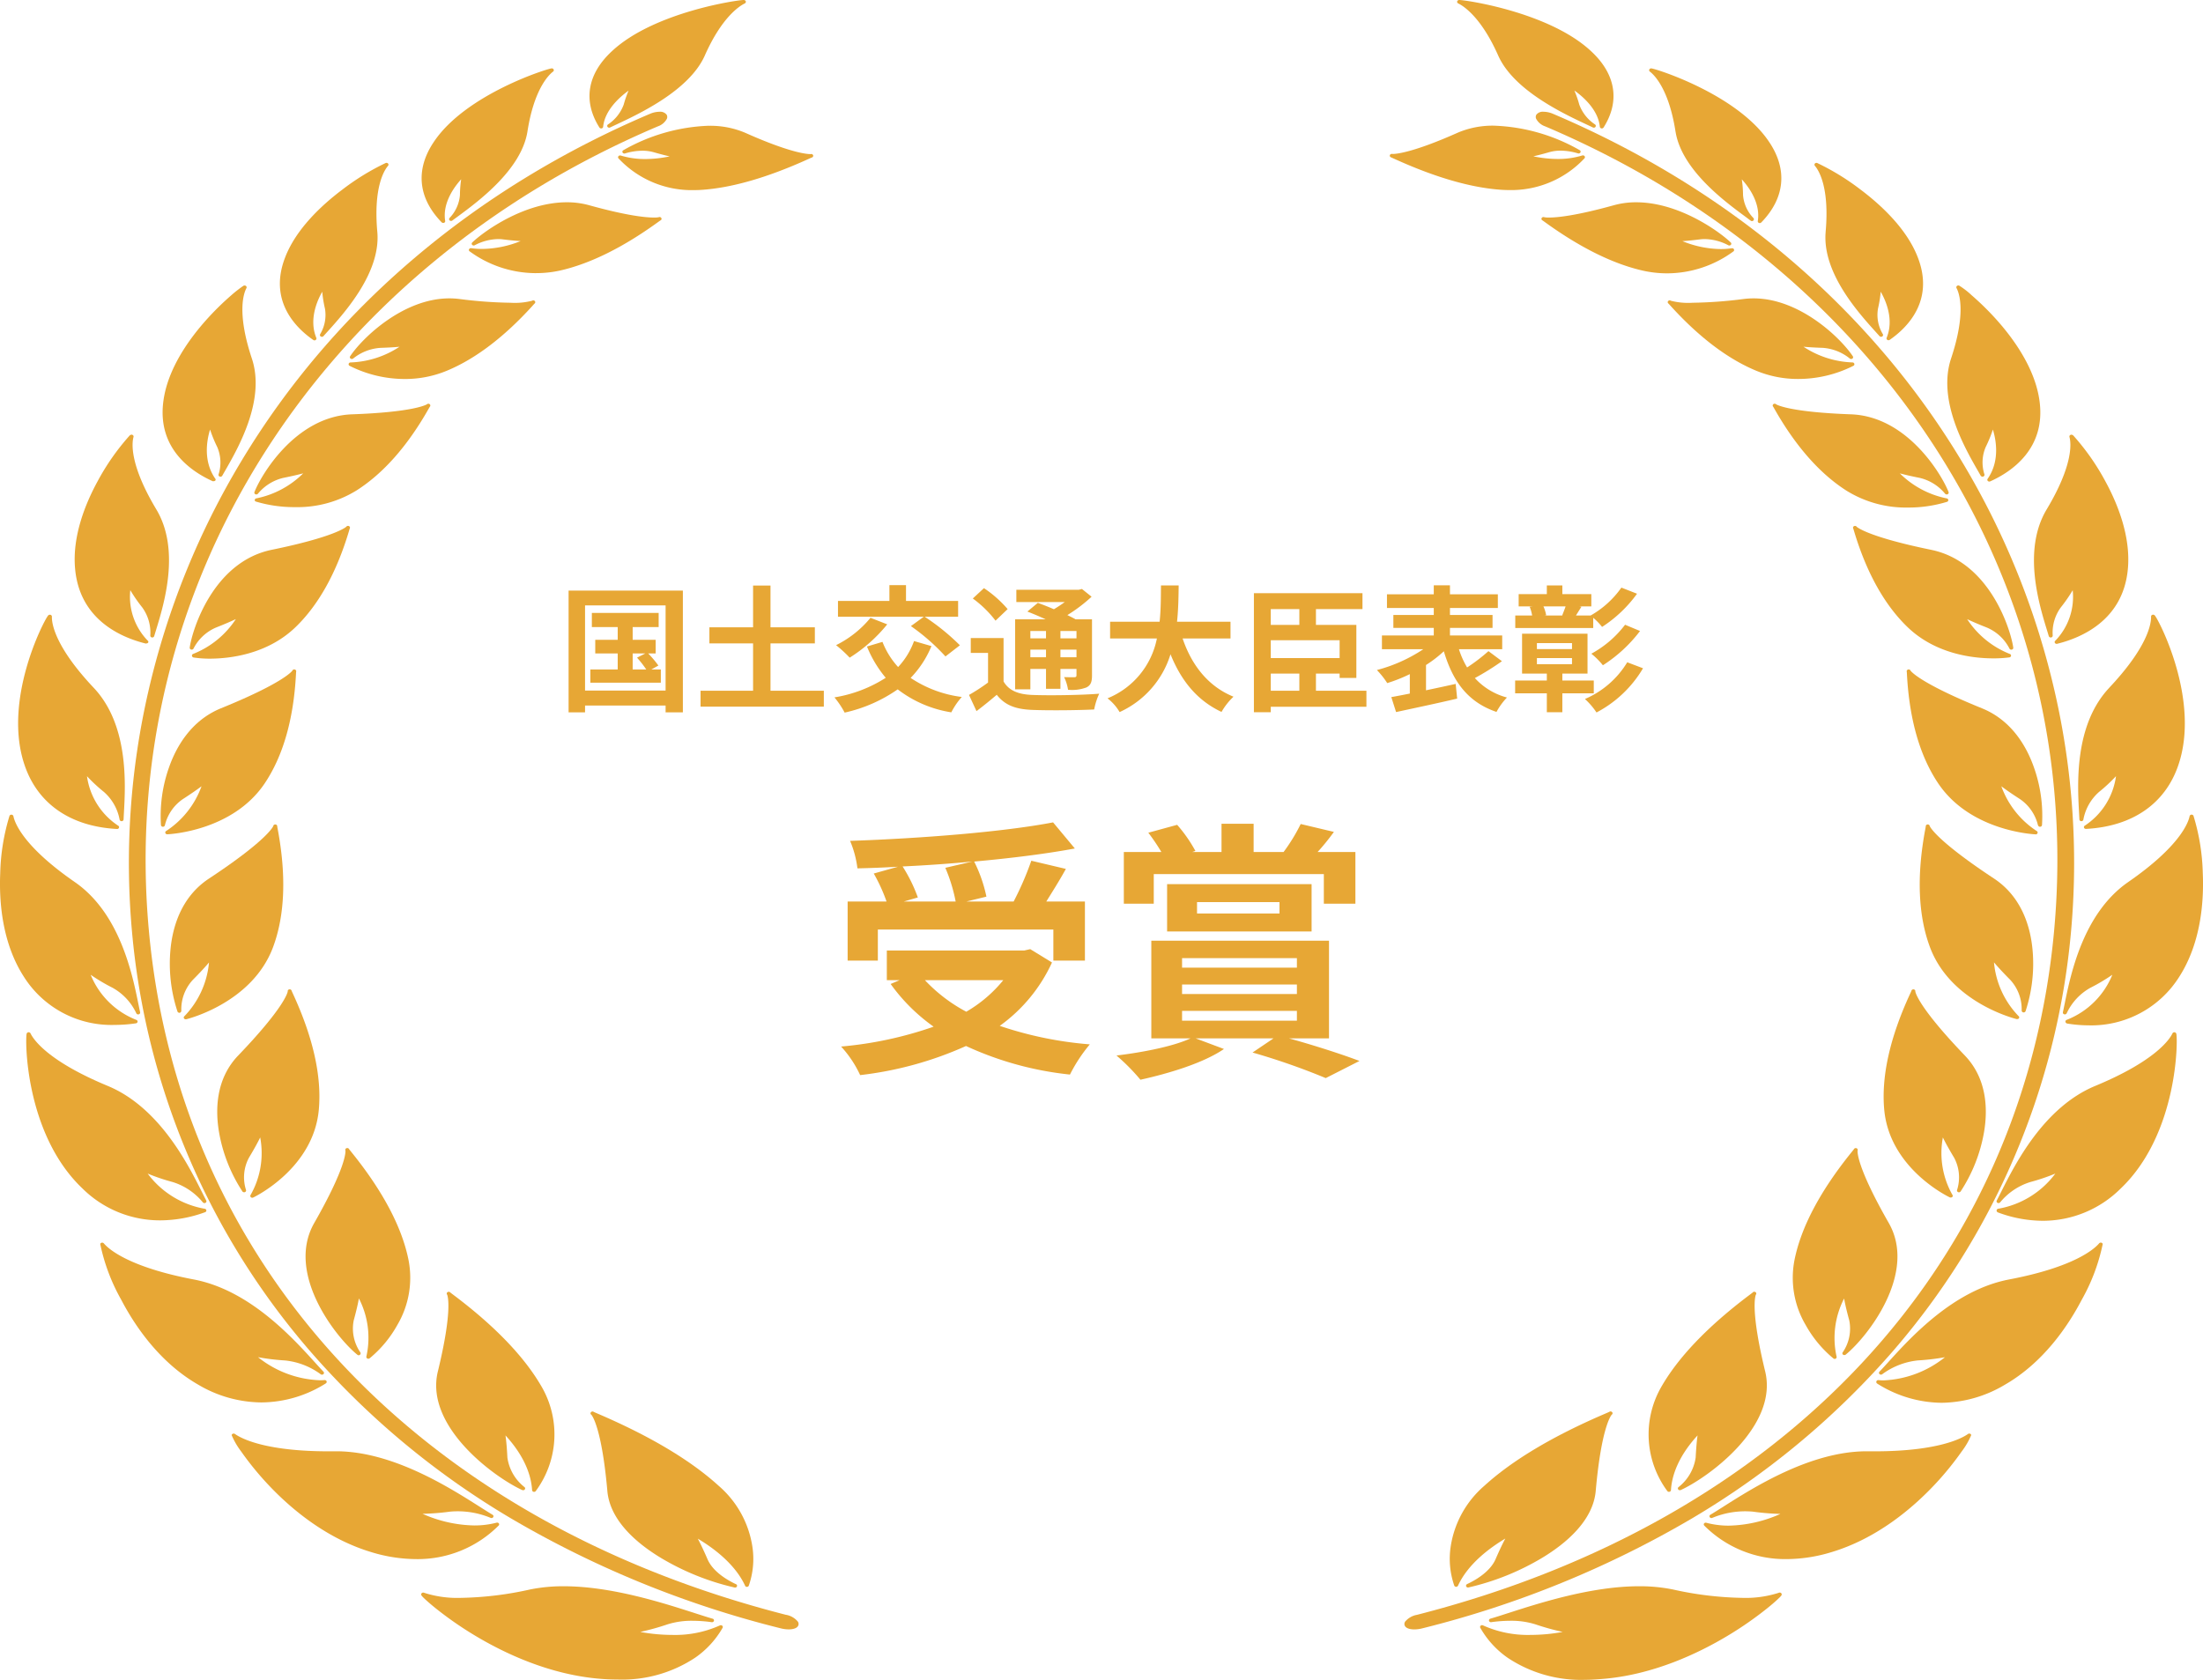 <svg xmlns="http://www.w3.org/2000/svg" xmlns:xlink="http://www.w3.org/1999/xlink" width="323.836" height="247" viewBox="0 0 323.836 247"><defs><clipPath id="a"><rect width="323.836" height="247" fill="none"/></clipPath></defs><g transform="translate(-402 -1008)"><g transform="translate(-228.723 1087.502)"><g transform="translate(607.299)"><path d="M-69-6.92h1.86l-1.22.62A15.227,15.227,0,0,1-67-4.56h-2Zm2.74,2.36,1.04-.58a15.435,15.435,0,0,0-1.5-1.78h1.1v-2H-69V-10.8h3.82v-2.08H-75v2.08h3.8v1.88h-3.3v2h3.3v2.36h-4.02v1.94h10.36V-4.56ZM-76-1.46V-13.98h11.84V-1.46Zm-2.42-14.7V1.74H-76v-1h11.84v1h2.54v-17.9ZM-48.74-1.44V-8.4h6.52v-2.36h-6.52V-16.9H-51.3v6.14h-6.42V-8.4h6.42v6.96h-7.72V.9H-40.9V-1.44Zm20.64-9.5a30.549,30.549,0,0,1,5.08,4.46l2.12-1.64a32.76,32.76,0,0,0-5.18-4.2h4.92v-2.32h-7.66v-2.32h-2.44v2.32h-7.56v2.32H-26.2Zm-5.94-1.22A15.335,15.335,0,0,1-39.1-8.14a19.473,19.473,0,0,1,2,1.84,22.415,22.415,0,0,0,5.52-4.9Zm6.4,3.42a11.047,11.047,0,0,1-2.34,3.82,11.9,11.9,0,0,1-2.3-3.7l-2.28.68a17.145,17.145,0,0,0,2.76,4.6A19.8,19.8,0,0,1-39.34-.46a12.885,12.885,0,0,1,1.5,2.24,21.868,21.868,0,0,0,7.8-3.42,17.285,17.285,0,0,0,7.88,3.38A10.75,10.75,0,0,1-20.62-.52a17.441,17.441,0,0,1-7.52-2.8A14.838,14.838,0,0,0-25.08-8Zm19.4-1.48v1.08h-2.3v-1.08Zm4.48,1.08H-6.12v-1.08h2.36ZM-6.12-6.36V-7.48h2.36v1.12Zm-4.42,0V-7.48h2.3v1.12Zm0,1.72h2.3v2.92h2.12V-4.64h2.36v.92c0,.2-.06.28-.3.3-.2,0-.9,0-1.52-.02A6.5,6.5,0,0,1-5-1.58a6.019,6.019,0,0,0,2.7-.34c.64-.32.82-.82.82-1.78v-8.24H-3.9c-.34-.2-.76-.4-1.2-.62a22.764,22.764,0,0,0,3.56-2.7L-2.96-16.4l-.46.12H-12.6v1.8h7.12a18.479,18.479,0,0,1-1.6,1.06c-.82-.36-1.66-.68-2.36-.94l-1.54,1.28c.82.32,1.78.72,2.68,1.14h-4.48v10.3h2.24Zm-3.34-8.8a17.13,17.13,0,0,0-3.48-3.08L-19-15a16.235,16.235,0,0,1,3.34,3.26Zm-.6,4.26H-19.3V-7h2.54v4.36a27.529,27.529,0,0,1-2.8,1.82l1.1,2.38c1.12-.84,2.06-1.62,2.98-2.4C-14.28.7-12.7,1.28-10.3,1.38c2.44.1,6.68.06,9.14-.06A9.828,9.828,0,0,1-.42-1c-2.74.22-7.48.28-9.86.18-2.04-.08-3.42-.64-4.2-1.98Zm33.36.06v-2.46H11.02c.2-1.86.22-3.7.24-5.34H8.66c-.02,1.64,0,3.46-.2,5.34H1.18v2.46H8.06A11.99,11.99,0,0,1,.8-.32,7.046,7.046,0,0,1,2.58,1.7a13.766,13.766,0,0,0,7.48-8.5c1.56,3.86,3.88,6.78,7.5,8.48A9.571,9.571,0,0,1,19.32-.56c-3.74-1.52-6.16-4.66-7.48-8.56ZM24.8-3.96H29v2.52H24.8ZM29-13.44v2.32H24.8v-2.32Zm5.92,7.2H24.8V-8.86H34.92Zm3.94,4.8H31.44V-3.96h3.48v.64h2.46v-7.8H31.44v-2.32h6.84v-2.34H22.32V1.72H24.8V.92H38.86ZM56.8-7.26a26.275,26.275,0,0,1-3.14,2.4,12.553,12.553,0,0,1-1.2-2.68h6.36V-9.56H51.14v-1.12H57.4v-1.9H51.14V-13.6h7.04v-2.02H51.14v-1.32H48.76v1.32H41.88v2.02h6.88v1.02H42.82v1.9h5.94v1.12H41.14v2.02h6.08A22.721,22.721,0,0,1,40.4-4.48a12.314,12.314,0,0,1,1.52,1.92,22.924,22.924,0,0,0,3.32-1.32v2.86c-1,.2-1.94.38-2.72.52l.7,2.2C45.7,1.16,49.06.46,52.2-.28l-.22-2.16c-1.44.32-2.94.64-4.36.94V-5.22a18.151,18.151,0,0,0,2.62-2.02C51.56-2.8,53.76.24,57.98,1.68A9.594,9.594,0,0,1,59.52-.44,9.722,9.722,0,0,1,54.8-3.3a37.974,37.974,0,0,0,3.98-2.48Zm11.34-6.58c-.14.42-.34.92-.5,1.32l.08.02h-2.7l.26-.04a5.315,5.315,0,0,0-.4-1.3Zm4.06,1.68a8.954,8.954,0,0,1,1.3,1.34,19.169,19.169,0,0,0,5.14-4.88l-2.3-.9a13.9,13.9,0,0,1-4.52,4.1H69.66l.8-1.28-.32-.06h1.78v-1.8H67.66v-1.28H65.38v1.28H61.24v1.8h2.1l-.48.06a6.139,6.139,0,0,1,.36,1.28H60.74v1.84H72.2Zm4.68,1.02a15.484,15.484,0,0,1-4.96,4.26,10.5,10.5,0,0,1,1.7,1.7,21.063,21.063,0,0,0,5.46-5.04ZM63.92-6.24h5.16v.9H63.92Zm0-2.2h5.16v.88H63.92Zm8.36,7.38V-2.94H67.66V-3.96h3.7V-9.82H61.74v5.86h3.64v1.02H60.72v1.88h4.66V1.72h2.28V-1.06ZM77.2-5.62a13.448,13.448,0,0,1-6.22,5.4,10.4,10.4,0,0,1,1.7,1.98,17.231,17.231,0,0,0,6.84-6.5ZM-23.04,24.6a24.028,24.028,0,0,1,1.52,4.96h-7.64l2.08-.6a22.717,22.717,0,0,0-2.24-4.56c3.4-.16,6.88-.4,10.24-.72Zm-9.92,9.08h25.8v4.56h4.64V29.56H-8.2c.92-1.48,1.96-3.12,2.88-4.8l-5.08-1.2a45.373,45.373,0,0,1-2.6,6h-6.96l2.96-.72a20.957,20.957,0,0,0-1.8-5.16c5.32-.48,10.48-1.12,14.8-1.92l-3.2-3.84c-7.28,1.4-19.32,2.36-29.84,2.72a15.052,15.052,0,0,1,1.08,4.04c1.92-.04,3.96-.12,5.96-.24l-3.56,1a24.935,24.935,0,0,1,1.88,4.12H-37.4v8.68h4.44Zm18.44,7.44a19.8,19.8,0,0,1-5.44,4.64,23.276,23.276,0,0,1-6.08-4.64Zm3.96-4.56-.88.2h-20.2v4.36h1.88l-1.32.56a26.912,26.912,0,0,0,6.32,6.28,55.857,55.857,0,0,1-13.6,2.92,16.378,16.378,0,0,1,2.8,4.2A52.431,52.431,0,0,0-20,50.8,48.255,48.255,0,0,0-4.72,55,23,23,0,0,1-1.8,50.56a54.529,54.529,0,0,1-13.24-2.72,23.5,23.5,0,0,0,7.68-9.32ZM7.6,25.52h25v4.36h4.64v-7.6H31.68a33.272,33.272,0,0,0,2.4-2.96L29.2,18.16a26.5,26.5,0,0,1-2.52,4.12h-4.4V18.12H17.56v4.16H13.24l.48-.16a21.017,21.017,0,0,0-2.68-3.84L6.8,19.44a29.368,29.368,0,0,1,1.92,2.84H3.2v7.6H7.6Zm6.36,4.12H26.08v1.68H13.96ZM30.8,33.96V27H9.56v6.96ZM11.76,45.64H28.64v1.44H11.76Zm0-3.88H28.64v1.4H11.76Zm0-3.88H28.64v1.4H11.76Zm21.6,11.8V35.32H7.24V49.68H13c-2.48,1.16-6.92,2.04-10.88,2.52a29.592,29.592,0,0,1,3.52,3.56c4.16-.92,9.24-2.44,12.28-4.52l-4.16-1.56H25.2l-3.08,2.08a99.615,99.615,0,0,1,10.76,3.76L37.84,53c-2.52-.96-6.6-2.28-10.36-3.32Z" transform="translate(185.425 23.498)" fill="#e7a735"/></g></g><g transform="translate(402 1008)"><g transform="translate(0 0)" clip-path="url(#a)"><path d="M1611.734,788.754a.273.273,0,0,0,.243.261.3.3,0,0,0,.326-.173,22.339,22.339,0,0,0,1.021-9.1c-.309-3.238-1.537-7.669-5.635-10.391-8.365-5.518-9.4-7.562-9.47-7.726a.26.26,0,0,0-.026-.091.3.3,0,0,0-.287-.154.288.288,0,0,0-.26.188.262.262,0,0,0-.012.1c-.009.07-.044.262-.082.464-1.269,6.811-1.037,12.622.69,17.271,3.027,8.136,12.366,10.5,12.762,10.6.026.006.052-.007.077-.007h0a.266.266,0,0,0,.292-.247.237.237,0,0,0-.1-.191,13.057,13.057,0,0,1-3.612-7.9c.458.548,1.209,1.381,2.39,2.57a6.385,6.385,0,0,1,1.681,4.52" transform="translate(-1314.551 -640.157)" fill="#e7a735"/><path d="M1605.275,641.179a.289.289,0,0,0,.3.2.28.28,0,0,0,.272-.237,21.319,21.319,0,0,0-1.214-8.576c-1.041-2.933-3.2-6.807-7.6-8.6-8.94-3.629-10.384-5.373-10.5-5.525a.273.273,0,0,0-.05-.089.312.312,0,0,0-.309-.094.275.275,0,0,0-.214.221.254.254,0,0,0,.011.118c.008.067.017.241.028.439.358,6.583,1.9,11.954,4.592,15.964,4.7,6.994,13.92,7.478,14.311,7.495,0,0,.009.007.014.007h0a.284.284,0,0,0,.293-.27.265.265,0,0,0-.152-.234,13.2,13.2,0,0,1-5.187-6.571c.557.424,1.434,1.044,2.762,1.9a6.494,6.494,0,0,1,2.628,3.851" transform="translate(-1305.679 -519.816)" fill="#e7a735"/><path d="M1577.654,943.506a.311.311,0,0,0,.363-.1,23.1,23.1,0,0,0,3.437-8.7c.553-3.229.516-7.806-2.806-11.279-6.755-7.038-7.26-9.242-7.291-9.429a.259.259,0,0,0,0-.1.281.281,0,0,0-.235-.206.305.305,0,0,0-.3.12.271.271,0,0,0-.044.111c-.027.07-.11.251-.205.456-2.963,6.43-4.236,12.16-3.782,17.031.8,8.564,9.283,12.7,9.644,12.871a.307.307,0,0,0,.137.012h0a.265.265,0,0,0,.293-.245.222.222,0,0,0-.056-.146,12.476,12.476,0,0,1-1.4-8.439c.3.626.816,1.589,1.656,2.985a6.118,6.118,0,0,1,.428,4.75.259.259,0,0,0,.166.308" transform="translate(-1289.811 -768.217)" fill="#e7a735"/><path d="M1498.5,1090.651a.318.318,0,0,0,.379-.01c3.17-2.577,10.559-11.949,6.326-19.353-4.7-8.213-4.605-10.456-4.586-10.644a.257.257,0,0,0,.024-.1.264.264,0,0,0-.18-.247.317.317,0,0,0-.322.058.3.3,0,0,0-.07.1c-.046.066-.182.234-.337.425-4.608,5.708-7.431,11.046-8.389,15.866a13.652,13.652,0,0,0,1.635,9.524,17.218,17.218,0,0,0,4.082,4.931.324.324,0,0,0,.192.076h0a.288.288,0,0,0,.293-.275.269.269,0,0,0-.021-.1,12.655,12.655,0,0,1,1.114-8.506c.118.671.345,1.708.762,3.231a6.167,6.167,0,0,1-.977,4.7.246.246,0,0,0,.071.335" transform="translate(-1227.561 -891.465)" fill="#e7a735"/><path d="M1375.5,1221.723a.245.245,0,0,0-.036.342.314.314,0,0,0,.371.083c4.012-1.822,14.4-9.348,12.4-17.471-2.169-8.923-1.442-11.058-1.365-11.244a.273.273,0,0,0,.055-.1.249.249,0,0,0-.1-.28.319.319,0,0,0-.325-.024.315.315,0,0,0-.1.084c-.067.057-.247.191-.469.358-6.187,4.652-10.59,9.275-13.086,13.74a13.993,13.993,0,0,0,1.018,15.093.3.3,0,0,0,.238.11.322.322,0,0,0,.081-.01.271.271,0,0,0,.211-.239c.208-3.433,2.329-6.336,3.912-8.047-.1.672-.2,1.716-.281,3.26a6.729,6.729,0,0,1-2.517,4.341" transform="translate(-1128.766 -1003.06)" fill="#e7a735"/><path d="M1208.4,1328.935a.254.254,0,0,0-.141.323.293.293,0,0,0,.275.175.326.326,0,0,0,.061-.006,37.292,37.292,0,0,0,10.889-4.388c3.377-2.045,7.476-5.419,7.829-9.878.81-9.07,2.188-10.952,2.332-11.124a.3.3,0,0,0,.1-.1.242.242,0,0,0-.025-.287.31.31,0,0,0-.3-.1.357.357,0,0,0-.136.063c-.1.048-.347.155-.657.288-7.667,3.291-13.631,6.859-17.727,10.605a14.718,14.718,0,0,0-4.9,8.825,11.954,11.954,0,0,0,.516,5.825.305.305,0,0,0,.545.009c1.482-3.234,4.723-5.6,6.958-6.93-.336.624-.813,1.595-1.434,3.033-.81,1.861-2.966,3.091-4.179,3.658" transform="translate(-992.739 -1096.01)" fill="#e7a735"/><path d="M1552.779,489.2c-9.081-1.861-10.84-3.268-10.975-3.387a.29.29,0,0,0-.073-.077.319.319,0,0,0-.328-.024.257.257,0,0,0-.145.266.26.26,0,0,0,.036.1c.023.061.075.234.129.416,1.829,6.088,4.479,10.828,7.876,14.089,4.154,3.977,9.672,4.57,12.591,4.57a17.015,17.015,0,0,0,2.351-.146.278.278,0,0,0,.244-.229.261.261,0,0,0-.177-.274,13.345,13.345,0,0,1-6.275-5.118c.612.294,1.551.708,2.933,1.252a6.639,6.639,0,0,1,3.292,3.089.3.3,0,0,0,.346.139.265.265,0,0,0,.208-.285c-.354-2.584-3.435-12.6-12.034-14.379" transform="translate(-1268.866 -408.349)" fill="#e7a735"/><path d="M1499.773,386.088a.314.314,0,0,0,.371.073.253.253,0,0,0,.139-.318c-.893-2.334-5.946-11.115-14.339-11.431-8.877-.316-10.846-1.371-11-1.464a.314.314,0,0,0-.085-.062.32.32,0,0,0-.324.028.249.249,0,0,0-.094.281.277.277,0,0,0,.061.1c.035.054.12.2.209.361,3.076,5.417,6.605,9.433,10.492,11.935a16.556,16.556,0,0,0,9.1,2.528,19.259,19.259,0,0,0,5.75-.841.263.263,0,0,0,.19-.267.275.275,0,0,0-.233-.238,13.579,13.579,0,0,1-6.894-3.681c.633.172,1.576.4,2.93.668a6.869,6.869,0,0,1,3.727,2.33" transform="translate(-1213.846 -313.491)" fill="#e7a735"/><path d="M1413.9,284.424a.318.318,0,0,0,.38,0,.245.245,0,0,0,.063-.338c-1.855-2.778-7.862-8.514-14.582-8.514a11.945,11.945,0,0,0-1.42.084,64.584,64.584,0,0,1-7.574.561,10.14,10.14,0,0,1-3.164-.294.328.328,0,0,0-.1-.046.313.313,0,0,0-.307.087.243.243,0,0,0-.032.288.3.3,0,0,0,.088.093c.049.048.173.185.3.329,4.182,4.607,8.425,7.82,12.613,9.548a15.989,15.989,0,0,0,6.124,1.2,18.031,18.031,0,0,0,8.142-1.938.253.253,0,0,0,.132-.295.289.289,0,0,0-.278-.2,13.888,13.888,0,0,1-7.195-2.307c.63.06,1.541.121,2.815.163a7.108,7.108,0,0,1,3.995,1.575" transform="translate(-1141.979 -231.7)" fill="#e7a735"/><path d="M1306.128,192.216a7.663,7.663,0,0,1,3.447.909.315.315,0,0,0,.375-.064.244.244,0,0,0-.015-.344c-1.588-1.534-7.553-5.912-13.912-5.912a12.174,12.174,0,0,0-3.231.423c-5.7,1.586-8.443,1.822-9.573,1.822a3.484,3.484,0,0,1-.688-.047.342.342,0,0,0-.1-.026.3.3,0,0,0-.287.134.243.243,0,0,0,.024.29.312.312,0,0,0,.108.079c.056.036.2.144.36.257,5.138,3.721,9.969,6.115,14.361,7.116a16.261,16.261,0,0,0,3.582.4,16.525,16.525,0,0,0,9.751-3.23.245.245,0,0,0,.07-.31.3.3,0,0,0-.311-.147,11.4,11.4,0,0,1-1.649.118,15.34,15.34,0,0,1-5.613-1.166c.585-.038,1.429-.114,2.616-.262a5.6,5.6,0,0,1,.686-.042" transform="translate(-1055.516 -157.062)" fill="#e7a735"/><path d="M1156.179,120.795c.066.026.248.109.455.2,6.02,2.74,11.34,4.272,15.814,4.554.354.021.711.033,1.06.033a14.736,14.736,0,0,0,11.07-4.671.243.243,0,0,0,.007-.316.311.311,0,0,0-.334-.1,12.113,12.113,0,0,1-3.621.515,17.365,17.365,0,0,1-3.57-.39c.552-.124,1.321-.317,2.376-.62a6.017,6.017,0,0,1,1.626-.212,8.989,8.989,0,0,1,2.557.4.306.306,0,0,0,.355-.131.249.249,0,0,0-.094-.335,27.206,27.206,0,0,0-12.6-3.608,13.1,13.1,0,0,0-5.326,1.027c-6.675,2.982-9.132,3.133-9.556,3.133l-.069,0a.356.356,0,0,0-.106-.009.289.289,0,0,0-.257.183.248.248,0,0,0,.093.283.322.322,0,0,0,.121.055" transform="translate(-951.658 -97.636)" fill="#e7a735"/><path d="M1736.356,760.978a31.218,31.218,0,0,0-1.374-8.483.31.31,0,0,0-.243-.144.281.281,0,0,0-.27.118h0a.391.391,0,0,0-.058.142c-.2.939-1.44,4.412-9.04,9.663-6.617,4.6-8.443,13.578-9.32,17.895-.1.474-.18.884-.259,1.235a.262.262,0,0,0,.2.3.3.3,0,0,0,.356-.141,8.3,8.3,0,0,1,3.491-3.758,27.173,27.173,0,0,0,3.223-1.916,11.935,11.935,0,0,1-6.711,6.634.263.263,0,0,0-.185.273.312.312,0,0,0,.245.265,19.842,19.842,0,0,0,3.092.267h0a15.266,15.266,0,0,0,13.386-7.127c3.187-4.953,3.645-11.028,3.469-15.226" transform="translate(-1412.552 -632.566)" fill="#e7a735"/><path d="M1733.08,578.467c-5.138,5.464-4.659,14.139-4.428,18.308.021.388.041.735.053,1.035a.278.278,0,0,0,.269.253.289.289,0,0,0,.311-.211,7.14,7.14,0,0,1,2.31-4.088,24.06,24.06,0,0,0,2.49-2.315,10.384,10.384,0,0,1-4.587,7.274.25.25,0,0,0-.114.3.292.292,0,0,0,.277.179h.018c6.791-.364,11.6-3.669,13.546-9.308,3.3-9.543-2.763-21.255-3.42-22.059a.327.327,0,0,0-.3-.13.308.308,0,0,0-.181.078.28.28,0,0,0-.085.239c.019.9-.369,4.3-6.163,10.441" transform="translate(-1423.038 -477.322)" fill="#e7a735"/><path d="M1686.847,953.327a.308.308,0,0,0-.068-.008.312.312,0,0,0-.292.2c-.437.883-2.547,4.049-11.363,7.7-7.574,3.161-11.771,11.522-13.789,15.54-.252.5-.47.937-.663,1.3a.25.25,0,0,0,.11.338.315.315,0,0,0,.384-.061,9.293,9.293,0,0,1,4.445-2.995,29.827,29.827,0,0,0,3.672-1.242,13.288,13.288,0,0,1-8.381,5.168.279.279,0,0,0-.248.23.3.3,0,0,0,.182.308,19.082,19.082,0,0,0,6.587,1.235h0a16.2,16.2,0,0,0,11.423-4.7c8.568-8.116,8.465-22.3,8.21-22.838a.316.316,0,0,0-.212-.178" transform="translate(-1367.155 -801.539)" fill="#e7a735"/><path d="M1593.828,1147.659a.312.312,0,0,0-.21-.08.338.338,0,0,0-.272.146c-.674.778-3.621,3.46-13.247,5.282-8.143,1.572-14.435,8.52-17.815,12.252-.46.508-.857.946-1.2,1.3a.245.245,0,0,0,.009.353.317.317,0,0,0,.391.028,10.655,10.655,0,0,1,5.278-2.04,33.014,33.014,0,0,0,3.945-.467,15.425,15.425,0,0,1-9.046,3.406h0c-.243,0-.489-.021-.731-.037a.274.274,0,0,0-.188.5,17.96,17.96,0,0,0,9.488,2.831h0a18.519,18.519,0,0,0,9.275-2.647c5.66-3.251,9.28-8.606,11.321-12.513a28.36,28.36,0,0,0,3.078-8.19.3.3,0,0,0-.079-.126" transform="translate(-1284.808 -964.871)" fill="#e7a735"/><path d="M1456.427,1324.044a.308.308,0,0,0-.231-.1.378.378,0,0,0-.236.091c-.847.591-4.337,2.518-13.7,2.518-.31,0-.627,0-.952-.006h-.19c-8.258,0-16.611,5.307-21.1,8.158-.731.465-1.362.866-1.884,1.176a.248.248,0,0,0-.1.344.308.308,0,0,0,.371.119,12.566,12.566,0,0,1,5.965-.923,36.142,36.142,0,0,0,4.06.334,19.459,19.459,0,0,1-7.606,1.727h0a12.858,12.858,0,0,1-3.284-.423.306.306,0,0,0-.33.1.239.239,0,0,0,.028.313,16.779,16.779,0,0,0,12.151,4.927,22.771,22.771,0,0,0,6.541-1.02c6.712-2.014,11.927-6.479,15.12-9.869a44.317,44.317,0,0,0,4.029-4.934,11.1,11.1,0,0,0,1.4-2.407.254.254,0,0,0-.064-.128" transform="translate(-1166.714 -1113.155)" fill="#e7a735"/><path d="M1275.4,1466.011a.3.3,0,0,0-.258-.137.452.452,0,0,0-.18.045,15.867,15.867,0,0,1-5.358.732,50.107,50.107,0,0,1-10.162-1.232,24.428,24.428,0,0,0-4.964-.475c-7,0-14.651,2.465-19.219,3.938-1.036.334-1.931.623-2.654.832a.262.262,0,0,0-.2.312.293.293,0,0,0,.329.2,20.8,20.8,0,0,1,2.815-.206,11.78,11.78,0,0,1,3.675.523,36.556,36.556,0,0,0,4.014,1.116,26.088,26.088,0,0,1-4.713.44,16.03,16.03,0,0,1-7-1.4.317.317,0,0,0-.342.043.244.244,0,0,0-.059.307,13.478,13.478,0,0,0,4.025,4.412,19.431,19.431,0,0,0,11.433,3.241h0c.751,0,1.532-.054,2.32-.114,7.6-.566,14.373-3.821,18.712-6.441a52.136,52.136,0,0,0,5.663-3.943c.752-.6,1.255-1.054,1.544-1.322.621-.575.618-.646.613-.751a.249.249,0,0,0-.041-.125" transform="translate(-1013.526 -1231.707)" fill="#e7a735"/><path d="M1693.673,430.165c.1.328.191.623.266.88a.3.3,0,0,0,.286.2.279.279,0,0,0,.292-.264.233.233,0,0,0,0-.043,6.268,6.268,0,0,1,1.195-4.123,21.687,21.687,0,0,0,1.743-2.52,9.268,9.268,0,0,1-2.57,7.439.244.244,0,0,0-.041.317.3.3,0,0,0,.251.129.323.323,0,0,0,.077-.009c3.578-.882,9.685-3.477,10.387-10.953.463-4.825-1.524-9.67-3.273-12.885a34.352,34.352,0,0,0-4.7-6.737.445.445,0,0,0-.318-.17.317.317,0,0,0-.069.007.3.3,0,0,0-.166.094.266.266,0,0,0-.045.267c.218.814.62,3.989-3.374,10.642-3.551,5.955-1.113,13.91.059,17.733" transform="translate(-1392.773 -337.51)" fill="#e7a735"/><path d="M1624.6,291.589a.309.309,0,0,0,.268.145.279.279,0,0,0,.289-.264.241.241,0,0,0-.02-.1,5.751,5.751,0,0,1,.2-4,19.428,19.428,0,0,0,1.052-2.563c.461,1.491,1.065,4.612-.771,7.245a.244.244,0,0,0,.031.317.308.308,0,0,0,.217.087.32.32,0,0,0,.131-.028c3.119-1.4,8.208-4.8,7.247-11.827-.634-4.724-3.752-9.064-6.255-11.872a40.894,40.894,0,0,0-3.734-3.681,11.889,11.889,0,0,0-1.767-1.372h0a.317.317,0,0,0-.116-.049.2.2,0,0,0-.058-.008.32.32,0,0,0-.1.015.288.288,0,0,0-.155.11.262.262,0,0,0,0,.291c.378.716,1.436,3.578-.826,10.355-2,6.094,2,13.081,3.929,16.438.162.283.308.537.432.76" transform="translate(-1333.44 -221.648)" fill="#e7a735"/><path d="M1510.839,160.566c-.51,5.945,4.777,11.812,7.318,14.631.224.249.425.471.6.666a.31.31,0,0,0,.233.1.279.279,0,0,0,.292-.264.244.244,0,0,0-.047-.144,5.476,5.476,0,0,1-.7-3.739,17.539,17.539,0,0,0,.4-2.482c.759,1.329,1.976,4.1.87,6.78a.249.249,0,0,0,.1.3.319.319,0,0,0,.353,0c2.594-1.8,6.583-5.764,4.139-12.1-1.624-4.259-5.5-7.8-8.461-10.021a35.427,35.427,0,0,0-6.32-3.875h0a.32.32,0,0,0-.085-.024.192.192,0,0,0-.038-.005.332.332,0,0,0-.125.025.283.283,0,0,0-.144.125.261.261,0,0,0,.055.309c.517.608,2.155,3.106,1.556,9.723" transform="translate(-1242.474 -126.442)" fill="#e7a735"/><path d="M1375.57,72.483c.913,5.617,7.273,10.288,10.329,12.533.266.2.5.382.707.534a.327.327,0,0,0,.188.073h0a.289.289,0,0,0,.293-.276.263.263,0,0,0-.085-.192,5.468,5.468,0,0,1-1.514-3.364,16.54,16.54,0,0,0-.182-2.316c1.026,1.128,2.775,3.493,2.351,6.135a.259.259,0,0,0,.167.277.318.318,0,0,0,.122.024.307.307,0,0,0,.22-.09c3.5-3.59,3.9-7.811,1.131-11.884-4.724-7.02-16.789-10.772-17.307-10.772a.339.339,0,0,0-.115.021.28.28,0,0,0-.17.154.259.259,0,0,0,.116.319c.635.493,2.782,2.586,3.746,8.822" transform="translate(-1129.266 -53.11)" fill="#e7a735"/><path d="M1212.169.519c.742.366,3.359,2,5.867,7.693,2.3,5.093,9.57,8.5,13.066,10.136.313.147.593.277.831.392a.329.329,0,0,0,.143.031.279.279,0,0,0,.291-.264.258.258,0,0,0-.131-.22,5.928,5.928,0,0,1-2.3-2.905,16.574,16.574,0,0,0-.722-2.073c1.271.9,3.5,2.827,3.744,5.334a.275.275,0,0,0,.229.234.322.322,0,0,0,.063.006.3.3,0,0,0,.254-.133c2.455-3.883,1.8-7.875-1.854-11.24C1225.522,1.8,1213.258,0,1212.3,0a.328.328,0,0,0-.247.092.254.254,0,0,0-.066.111c-.021.075-.026.215.179.316" transform="translate(-997.784 0)" fill="#e7a735"/><path d="M1239.4,286.046a109.006,109.006,0,0,0,26.7-62.173,112.521,112.521,0,0,0-2.411-35.513,115.785,115.785,0,0,0-13.623-33.735c-13.478-22.453-34.264-40.13-60.11-51.12a3.622,3.622,0,0,0-1.377-.3,1.194,1.194,0,0,0-1.056.423.658.658,0,0,0-.05.585,2.338,2.338,0,0,0,1.337,1.139c50.069,21.284,79.438,67.692,74.819,118.231-4.493,49.162-39.508,86.781-93.666,100.631a2.9,2.9,0,0,0-1.747,1.014.616.616,0,0,0-.057.545c.146.37.662.583,1.415.583a4.808,4.808,0,0,0,1.162-.152,149.287,149.287,0,0,0,39.654-16.166,120.2,120.2,0,0,0,29.009-23.991" transform="translate(-961.675 -86.773)" fill="#e7a735"/><path d="M143.367,789.908a.3.3,0,0,0,.249.126.324.324,0,0,0,.077-.009c.4-.1,9.737-2.483,12.762-10.618,1.726-4.648,1.958-10.458.69-17.269-.038-.2-.074-.4-.082-.466a.259.259,0,0,0-.012-.1.288.288,0,0,0-.26-.189.3.3,0,0,0-.287.154.259.259,0,0,0-.026.09c-.076.175-1.123,2.221-9.471,7.729-4.1,2.721-5.325,7.152-5.634,10.39a22.488,22.488,0,0,0,1.021,9.129.319.319,0,0,0,.276.206h0a.3.3,0,0,0,.291-.292.437.437,0,0,0,0-.053,6.383,6.383,0,0,1,1.681-4.487c1.18-1.189,1.931-2.023,2.39-2.572a13.064,13.064,0,0,1-3.635,7.922.241.241,0,0,0-.033.313" transform="translate(-116.31 -640.158)" fill="#e7a735"/><path d="M134.366,642.008a.25.25,0,0,0-.109.3.292.292,0,0,0,.277.179h.014c.39-.017,9.612-.494,14.311-7.489,2.689-4.011,4.234-9.382,4.592-15.965.011-.2.02-.371.028-.438a.257.257,0,0,0,.011-.117.274.274,0,0,0-.214-.222.312.312,0,0,0-.309.094.272.272,0,0,0-.049.087c-.118.159-1.573,1.9-10.5,5.526-4.392,1.8-6.554,5.67-7.595,8.6a21.306,21.306,0,0,0-1.213,8.576.28.28,0,0,0,.273.237.291.291,0,0,0,.3-.2,6.49,6.49,0,0,1,2.627-3.852c1.328-.858,2.205-1.479,2.762-1.9a13.189,13.189,0,0,1-5.211,6.585" transform="translate(-109.948 -519.815)" fill="#e7a735"/><path d="M185.6,944.25a.309.309,0,0,0,.208.078.317.317,0,0,0,.137-.031c.361-.173,8.847-4.326,9.644-12.89.453-4.871-.819-10.6-3.782-17.031-.095-.206-.178-.386-.205-.456a.274.274,0,0,0-.044-.111.305.305,0,0,0-.3-.121.281.281,0,0,0-.235.206.26.26,0,0,0,0,.1c-.032.195-.546,2.4-7.291,9.43-3.322,3.472-3.36,8.05-2.806,11.279a23.092,23.092,0,0,0,3.436,8.7.3.3,0,0,0,.25.12.279.279,0,0,0,.291-.264.24.24,0,0,0-.022-.1,6.1,6.1,0,0,1,.438-4.713c.84-1.4,1.353-2.358,1.656-2.984a12.472,12.472,0,0,1-1.42,8.473.244.244,0,0,0,.049.312" transform="translate(-148.726 -768.216)" fill="#e7a735"/><path d="M263.244,1091.21a.316.316,0,0,0,.153.039.31.31,0,0,0,.191-.064,17.088,17.088,0,0,0,4.082-4.92,13.651,13.651,0,0,0,1.635-9.524c-.958-4.82-3.78-10.158-8.389-15.866-.155-.192-.291-.36-.337-.425a.29.29,0,0,0-.069-.1.317.317,0,0,0-.322-.058.263.263,0,0,0-.18.247.259.259,0,0,0,.023.1c.02.2.1,2.445-4.585,10.646-4.233,7.4,3.155,16.793,6.326,19.37a.332.332,0,0,0,.2.085h0a.293.293,0,0,0,.293-.281.27.27,0,0,0-.059-.167,6.155,6.155,0,0,1-.96-4.674c.417-1.523.644-2.564.762-3.235a12.619,12.619,0,0,1,1.1,8.537.252.252,0,0,0,.132.286" transform="translate(-209.251 -891.466)" fill="#e7a735"/><path d="M375.449,1222.149a.309.309,0,0,0,.136.028.279.279,0,0,0,.292-.264.256.256,0,0,0-.116-.21,6.706,6.706,0,0,1-2.494-4.321c-.076-1.544-.183-2.589-.281-3.26,1.584,1.711,3.7,4.614,3.912,8.048a.272.272,0,0,0,.211.239.322.322,0,0,0,.082.01.3.3,0,0,0,.238-.11,14,14,0,0,0,1.017-15.093c-2.5-4.465-6.9-9.088-13.086-13.74-.222-.167-.4-.3-.469-.358a.318.318,0,0,0-.429-.06.249.249,0,0,0-.1.28.277.277,0,0,0,.055.1c.079.19.8,2.33-1.364,11.244-2.009,8.124,8.383,15.649,12.4,17.472" transform="translate(-298.681 -1003.06)" fill="#e7a735"/><path d="M513.863,1329.173a.285.285,0,0,0,.276.163.293.293,0,0,0,.269-.172,11.952,11.952,0,0,0,.516-5.825,14.72,14.72,0,0,0-4.9-8.825c-4.1-3.746-10.06-7.314-17.727-10.605-.31-.133-.56-.24-.657-.288a.356.356,0,0,0-.136-.062.31.31,0,0,0-.3.1.242.242,0,0,0-.024.287.3.3,0,0,0,.1.1c.144.172,1.522,2.054,2.333,11.122.353,4.461,4.452,7.835,7.829,9.88a37.284,37.284,0,0,0,10.89,4.387.321.321,0,0,0,.061.005h.005a.278.278,0,0,0,.29-.263.265.265,0,0,0-.184-.245c-1.217-.572-3.351-1.8-4.155-3.646-.621-1.44-1.1-2.41-1.434-3.034,2.236,1.328,5.477,3.7,6.958,6.93" transform="translate(-404.339 -1096.009)" fill="#e7a735"/><path d="M181.314,486.074a.261.261,0,0,0,.036-.1.256.256,0,0,0-.145-.266.319.319,0,0,0-.327.023.285.285,0,0,0-.073.076c-.142.126-1.913,1.531-10.977,3.388-8.6,1.781-11.679,11.795-12.033,14.379a.265.265,0,0,0,.209.285.3.3,0,0,0,.346-.14,6.638,6.638,0,0,1,3.291-3.089c1.383-.545,2.321-.958,2.934-1.252A13.345,13.345,0,0,1,158.3,504.5a.261.261,0,0,0-.177.275.3.3,0,0,0,.244.253,15.613,15.613,0,0,0,2.351.17h0c2.919,0,8.437-.618,12.591-4.595,3.4-3.26,6.046-8.012,7.876-14.1.055-.182.107-.367.13-.429" transform="translate(-129.906 -408.351)" fill="#e7a735"/><path d="M237.117,373.655c.089-.157.174-.306.209-.36a.276.276,0,0,0,.061-.1.249.249,0,0,0-.095-.281.319.319,0,0,0-.324-.028.306.306,0,0,0-.084.06c-.165.1-2.143,1.15-11,1.466-8.393.315-13.445,9.1-14.339,11.43a.253.253,0,0,0,.138.319.314.314,0,0,0,.371-.073,6.877,6.877,0,0,1,3.726-2.33c1.355-.271,2.3-.5,2.932-.669a13.567,13.567,0,0,1-6.894,3.681.275.275,0,0,0-.233.238c-.01.118.068.2.19.238a19.7,19.7,0,0,0,5.749.812h0a16.536,16.536,0,0,0,9.1-2.5c3.887-2.5,7.417-6.488,10.492-11.905" transform="translate(-174.141 -313.491)" fill="#e7a735"/><path d="M316.954,276.677c.13-.144.254-.28.3-.328a.292.292,0,0,0,.089-.1.243.243,0,0,0-.034-.288.313.313,0,0,0-.306-.086.321.321,0,0,0-.1.046,10.161,10.161,0,0,1-3.165.294,64.6,64.6,0,0,1-7.575-.561,11.958,11.958,0,0,0-1.419-.084c-6.719,0-12.726,5.736-14.583,8.514a.246.246,0,0,0,.063.338.317.317,0,0,0,.38,0,7.112,7.112,0,0,1,4-1.575c1.274-.041,2.185-.1,2.815-.163a13.9,13.9,0,0,1-7.194,2.308.289.289,0,0,0-.278.2.253.253,0,0,0,.132.295,18.03,18.03,0,0,0,8.142,1.938,16,16,0,0,0,6.124-1.2c4.188-1.728,8.431-4.941,12.613-9.548" transform="translate(-238.693 -231.699)" fill="#e7a735"/><path d="M399.846,197.222a16.233,16.233,0,0,0,3.581-.387c4.39-1,9.222-3.386,14.36-7.107.157-.113.306-.217.361-.253a.31.31,0,0,0,.107-.075.242.242,0,0,0,.026-.29.3.3,0,0,0-.288-.134.341.341,0,0,0-.1.027,3.5,3.5,0,0,1-.689.047c-1.13,0-3.876-.237-9.573-1.823a12.182,12.182,0,0,0-3.23-.423c-6.36,0-12.324,4.378-13.912,5.912a.244.244,0,0,0-.015.344.314.314,0,0,0,.375.064,7.666,7.666,0,0,1,3.447-.909,5.585,5.585,0,0,1,.686.042c1.187.149,2.032.213,2.616.251a15.366,15.366,0,0,1-5.614,1.155h0a11.4,11.4,0,0,1-1.649-.107.306.306,0,0,0-.312.153.228.228,0,0,0,.071.3,16.554,16.554,0,0,0,9.751,3.216Z" transform="translate(-321.071 -157.062)" fill="#e7a735"/><path d="M527.436,116.124a27.2,27.2,0,0,0-12.6,3.608.248.248,0,0,0-.094.335.306.306,0,0,0,.355.131,8.989,8.989,0,0,1,2.557-.4,6.015,6.015,0,0,1,1.625.211c1.055.3,1.825.5,2.378.621a17.378,17.378,0,0,1-3.57.39,12.111,12.111,0,0,1-3.622-.515.312.312,0,0,0-.334.1.243.243,0,0,0,.007.316,14.742,14.742,0,0,0,11.069,4.67c.349,0,.706-.011,1.061-.033,4.474-.282,9.795-1.814,15.814-4.554.207-.095.389-.177.455-.2a.327.327,0,0,0,.122-.056.248.248,0,0,0,.091-.283.289.289,0,0,0-.257-.182.362.362,0,0,0-.106.01l-.069,0c-.425,0-2.881-.151-9.557-3.134a13.1,13.1,0,0,0-5.325-1.027" transform="translate(-423.222 -97.636)" fill="#e7a735"/><path d="M16.888,783.268a21.291,21.291,0,0,0,3.092-.234.278.278,0,0,0,.245-.233.262.262,0,0,0-.185-.273,11.938,11.938,0,0,1-6.711-6.633,27.263,27.263,0,0,0,3.224,1.915,8.306,8.306,0,0,1,3.491,3.758.3.3,0,0,0,.356.141.262.262,0,0,0,.2-.3c-.079-.351-.162-.762-.259-1.237-.877-4.316-2.7-13.3-9.321-17.893-7.6-5.249-8.839-8.723-9.039-9.662a.392.392,0,0,0-.058-.142h0v0a.284.284,0,0,0-.241-.118H1.65a.311.311,0,0,0-.243.144A31.25,31.25,0,0,0,.033,760.98c-.176,4.2.283,10.241,3.469,15.193a15.225,15.225,0,0,0,13.386,7.094" transform="translate(-0.001 -632.568)" fill="#e7a735"/><path d="M29.644,599.21c.006,0,.012.005.017.005h0a.283.283,0,0,0,.293-.268.265.265,0,0,0-.156-.235,10.392,10.392,0,0,1-4.563-7.26,24.132,24.132,0,0,0,2.489,2.313,7.138,7.138,0,0,1,2.31,4.088.289.289,0,0,0,.311.211.278.278,0,0,0,.269-.253c.012-.3.031-.648.053-1.036.23-4.169.709-12.844-4.428-18.308-5.8-6.143-6.183-9.544-6.163-10.44a.28.28,0,0,0-.085-.239.307.307,0,0,0-.181-.078.328.328,0,0,0-.3.13c-.657.8-6.722,12.519-3.42,22.061,1.944,5.639,6.755,8.947,13.546,9.31" transform="translate(-12.448 -477.321)" fill="#e7a735"/><path d="M48.116,979.775a.262.262,0,0,0,.182-.275.278.278,0,0,0-.248-.23A13.288,13.288,0,0,1,39.67,974.1a29.817,29.817,0,0,0,3.673,1.242,9.294,9.294,0,0,1,4.444,2.995.315.315,0,0,0,.384.061.25.25,0,0,0,.109-.338c-.192-.363-.41-.8-.662-1.3-2.017-4.018-6.215-12.38-13.79-15.541-8.817-3.652-10.926-6.817-11.362-7.7a.314.314,0,0,0-.472-.145.287.287,0,0,0-.1.113c-.254.534-.358,14.705,8.21,22.821a16.167,16.167,0,0,0,11.425,4.668,19.335,19.335,0,0,0,6.587-1.2" transform="translate(-17.963 -801.539)" fill="#e7a735"/><path d="M116.516,1168.268a.25.25,0,0,0,.109-.3.294.294,0,0,0-.3-.175c-.242.016-.488.024-.732.024a15.425,15.425,0,0,1-9.046-3.392,32.348,32.348,0,0,0,3.945.48,10.652,10.652,0,0,1,5.277,2.04.316.316,0,0,0,.391-.028.244.244,0,0,0,.009-.353c-.338-.354-.735-.792-1.194-1.3-3.381-3.733-9.672-10.682-17.818-12.254-9.625-1.821-12.572-4.5-13.246-5.281a.338.338,0,0,0-.272-.146.311.311,0,0,0-.21.08.266.266,0,0,0-.08.118,28.376,28.376,0,0,0,3.078,8.182c2.041,3.907,5.662,9.246,11.321,12.5a18.472,18.472,0,0,0,9.276,2.615,17.881,17.881,0,0,0,9.488-2.8" transform="translate(-68.617 -964.87)" fill="#e7a735"/><path d="M231.95,1337.471a.243.243,0,0,0,.028-.316.309.309,0,0,0-.329-.111,12.872,12.872,0,0,1-3.285.409,19.491,19.491,0,0,1-7.606-1.713,35.654,35.654,0,0,0,4.061-.32,12.567,12.567,0,0,1,5.964.923.308.308,0,0,0,.372-.119.249.249,0,0,0-.1-.344c-.522-.311-1.154-.712-1.886-1.177-4.486-2.851-12.838-8.157-21.1-8.157h-.191c-10.077.135-13.771-1.9-14.646-2.511a.379.379,0,0,0-.236-.092.307.307,0,0,0-.231.1.255.255,0,0,0-.065.127,11.094,11.094,0,0,0,1.4,2.408,44.327,44.327,0,0,0,4.029,4.934c3.193,3.39,8.408,7.855,15.12,9.869a22.778,22.778,0,0,0,6.542,1.019,16.779,16.779,0,0,0,12.151-4.929" transform="translate(-158.648 -1113.155)" fill="#e7a735"/><path d="M394.263,1470.7a16.028,16.028,0,0,1-7,1.4,26.089,26.089,0,0,1-4.713-.44,36.564,36.564,0,0,0,4.014-1.116,11.775,11.775,0,0,1,3.674-.523,20.8,20.8,0,0,1,2.815.206.293.293,0,0,0,.329-.2.262.262,0,0,0-.2-.312c-.723-.209-1.617-.5-2.653-.831-4.568-1.473-12.214-3.939-19.22-3.939a24.444,24.444,0,0,0-4.965.475,50.1,50.1,0,0,1-10.162,1.232,15.87,15.87,0,0,1-5.358-.732.454.454,0,0,0-.181-.045.3.3,0,0,0-.256.135.244.244,0,0,0-.043.125c0,.1-.008.175.613.75.29.268.793.715,1.544,1.319a52.385,52.385,0,0,0,5.663,3.937c4.339,2.62,11.107,5.863,18.712,6.429.789.06,1.57.09,2.322.09a19.42,19.42,0,0,0,11.432-3.217,13.47,13.47,0,0,0,4.025-4.389.245.245,0,0,0-.058-.307.318.318,0,0,0-.342-.043" transform="translate(-288.433 -1231.707)" fill="#e7a735"/><path d="M72.608,432.136c.026.006.052-.021.077-.021h0c.161,0,.292-.088.292-.234a.227.227,0,0,0-.107-.188,9.265,9.265,0,0,1-2.547-7.409,21.633,21.633,0,0,0,1.744,2.524,6.3,6.3,0,0,1,1.193,4.162.274.274,0,0,0,.251.268.294.294,0,0,0,.324-.194c.075-.257.166-.551.266-.878,1.172-3.823,3.61-11.779.058-17.735-3.995-6.653-3.592-9.827-3.374-10.641a.266.266,0,0,0-.045-.267.3.3,0,0,0-.166-.094.332.332,0,0,0-.069-.008.445.445,0,0,0-.318.17,34.368,34.368,0,0,0-4.7,6.737c-1.749,3.215-3.737,8.045-3.274,12.87.7,7.477,6.809,10.057,10.387,10.939" transform="translate(-51.168 -337.509)" fill="#e7a735"/><path d="M142.652,292.4c.042.018.086,0,.13,0h0c.162,0,.293-.087.293-.232a.21.21,0,0,0-.067-.152c-1.814-2.629-1.212-5.724-.753-7.21a19.437,19.437,0,0,0,1.052,2.567,5.776,5.776,0,0,1,.195,4.042.261.261,0,0,0,.184.31.307.307,0,0,0,.362-.129c.124-.222.27-.476.432-.758,1.926-3.358,5.934-10.345,3.929-16.44-2.261-6.775-1.2-9.638-.824-10.354a.259.259,0,0,0,0-.291.291.291,0,0,0-.156-.11.32.32,0,0,0-.1-.015.252.252,0,0,0-.066.008c-.042.008-.125.025-.125.048h0a18.176,18.176,0,0,0-1.758,1.373,40.98,40.98,0,0,0-3.73,3.681c-2.5,2.809-5.618,7.132-6.253,11.856-.961,7.024,4.131,10.409,7.25,11.811" transform="translate(-111.375 -221.648)" fill="#e7a735"/><path d="M237.723,176.426a.325.325,0,0,0,.178.064h0a.287.287,0,0,0,.293-.273.258.258,0,0,0-.034-.129c-1.083-2.668.127-5.426.883-6.75a17.636,17.636,0,0,0,.4,2.481,5.493,5.493,0,0,1-.712,3.769.25.25,0,0,0,.11.337.315.315,0,0,0,.384-.06c.171-.195.372-.418.6-.667,2.541-2.819,7.827-8.686,7.317-14.632-.6-6.62,1.04-9.115,1.556-9.722a.261.261,0,0,0,.055-.309.283.283,0,0,0-.144-.124.328.328,0,0,0-.125-.025.193.193,0,0,0-.038.005.319.319,0,0,0-.087.024h0a35.45,35.45,0,0,0-6.319,3.875c-2.963,2.221-6.837,5.766-8.46,10.025-2.444,6.341,1.544,10.311,4.139,12.11" transform="translate(-191.675 -126.442)" fill="#e7a735"/><path d="M353.887,85.889h0a.27.27,0,0,0,.292-.251.2.2,0,0,0-.011-.068c-.4-2.625,1.335-4.972,2.356-6.1a16.6,16.6,0,0,0-.181,2.316,5.486,5.486,0,0,1-1.535,3.385.246.246,0,0,0,.029.351.317.317,0,0,0,.39.012c.2-.153.442-.328.708-.523,3.056-2.245,9.415-6.916,10.328-12.534.964-6.232,3.111-8.326,3.745-8.82a.259.259,0,0,0,.116-.319.281.281,0,0,0-.17-.154.34.34,0,0,0-.115-.02c-.518,0-12.584,3.752-17.307,10.771-2.77,4.074-2.369,8.282,1.131,11.872a.3.3,0,0,0,.22.078" transform="translate(-288.733 -53.111)" fill="#e7a735"/><path d="M492.033,18.884a.323.323,0,0,0,.062-.006.275.275,0,0,0,.229-.234c.243-2.462,2.465-4.4,3.738-5.32a16.657,16.657,0,0,0-.716,2.059,5.954,5.954,0,0,1-2.32,2.923.246.246,0,0,0-.055.35.312.312,0,0,0,.381.085c.238-.115.517-.246.83-.392,3.5-1.637,10.769-5.043,13.067-10.138,2.507-5.69,5.124-7.326,5.867-7.691.2-.1.2-.241.179-.316a.256.256,0,0,0-.066-.111A.329.329,0,0,0,512.982,0c-.955,0-13.219,1.8-19.349,7.51-3.65,3.366-4.309,7.358-1.855,11.241a.3.3,0,0,0,.254.133" transform="translate(-403.664 0)" fill="#e7a735"/><path d="M203.787,324.215c-54.158-13.85-89.173-51.469-93.666-100.631-4.619-50.538,24.75-96.947,74.82-118.231a2.337,2.337,0,0,0,1.336-1.139.657.657,0,0,0-.051-.586,1.193,1.193,0,0,0-1.055-.422,3.619,3.619,0,0,0-1.376.3c-25.846,10.989-46.632,28.666-60.109,51.119a115.78,115.78,0,0,0-13.623,33.735,112.53,112.53,0,0,0-2.411,35.512,109.008,109.008,0,0,0,26.7,62.173,120.2,120.2,0,0,0,29.009,23.991A149.271,149.271,0,0,0,203.015,326.2a4.806,4.806,0,0,0,1.161.152c.752,0,1.268-.213,1.414-.583a.616.616,0,0,0-.057-.545,2.9,2.9,0,0,0-1.747-1.014" transform="translate(-88.239 -86.773)" fill="#e7a735"/></g></g></g></svg>